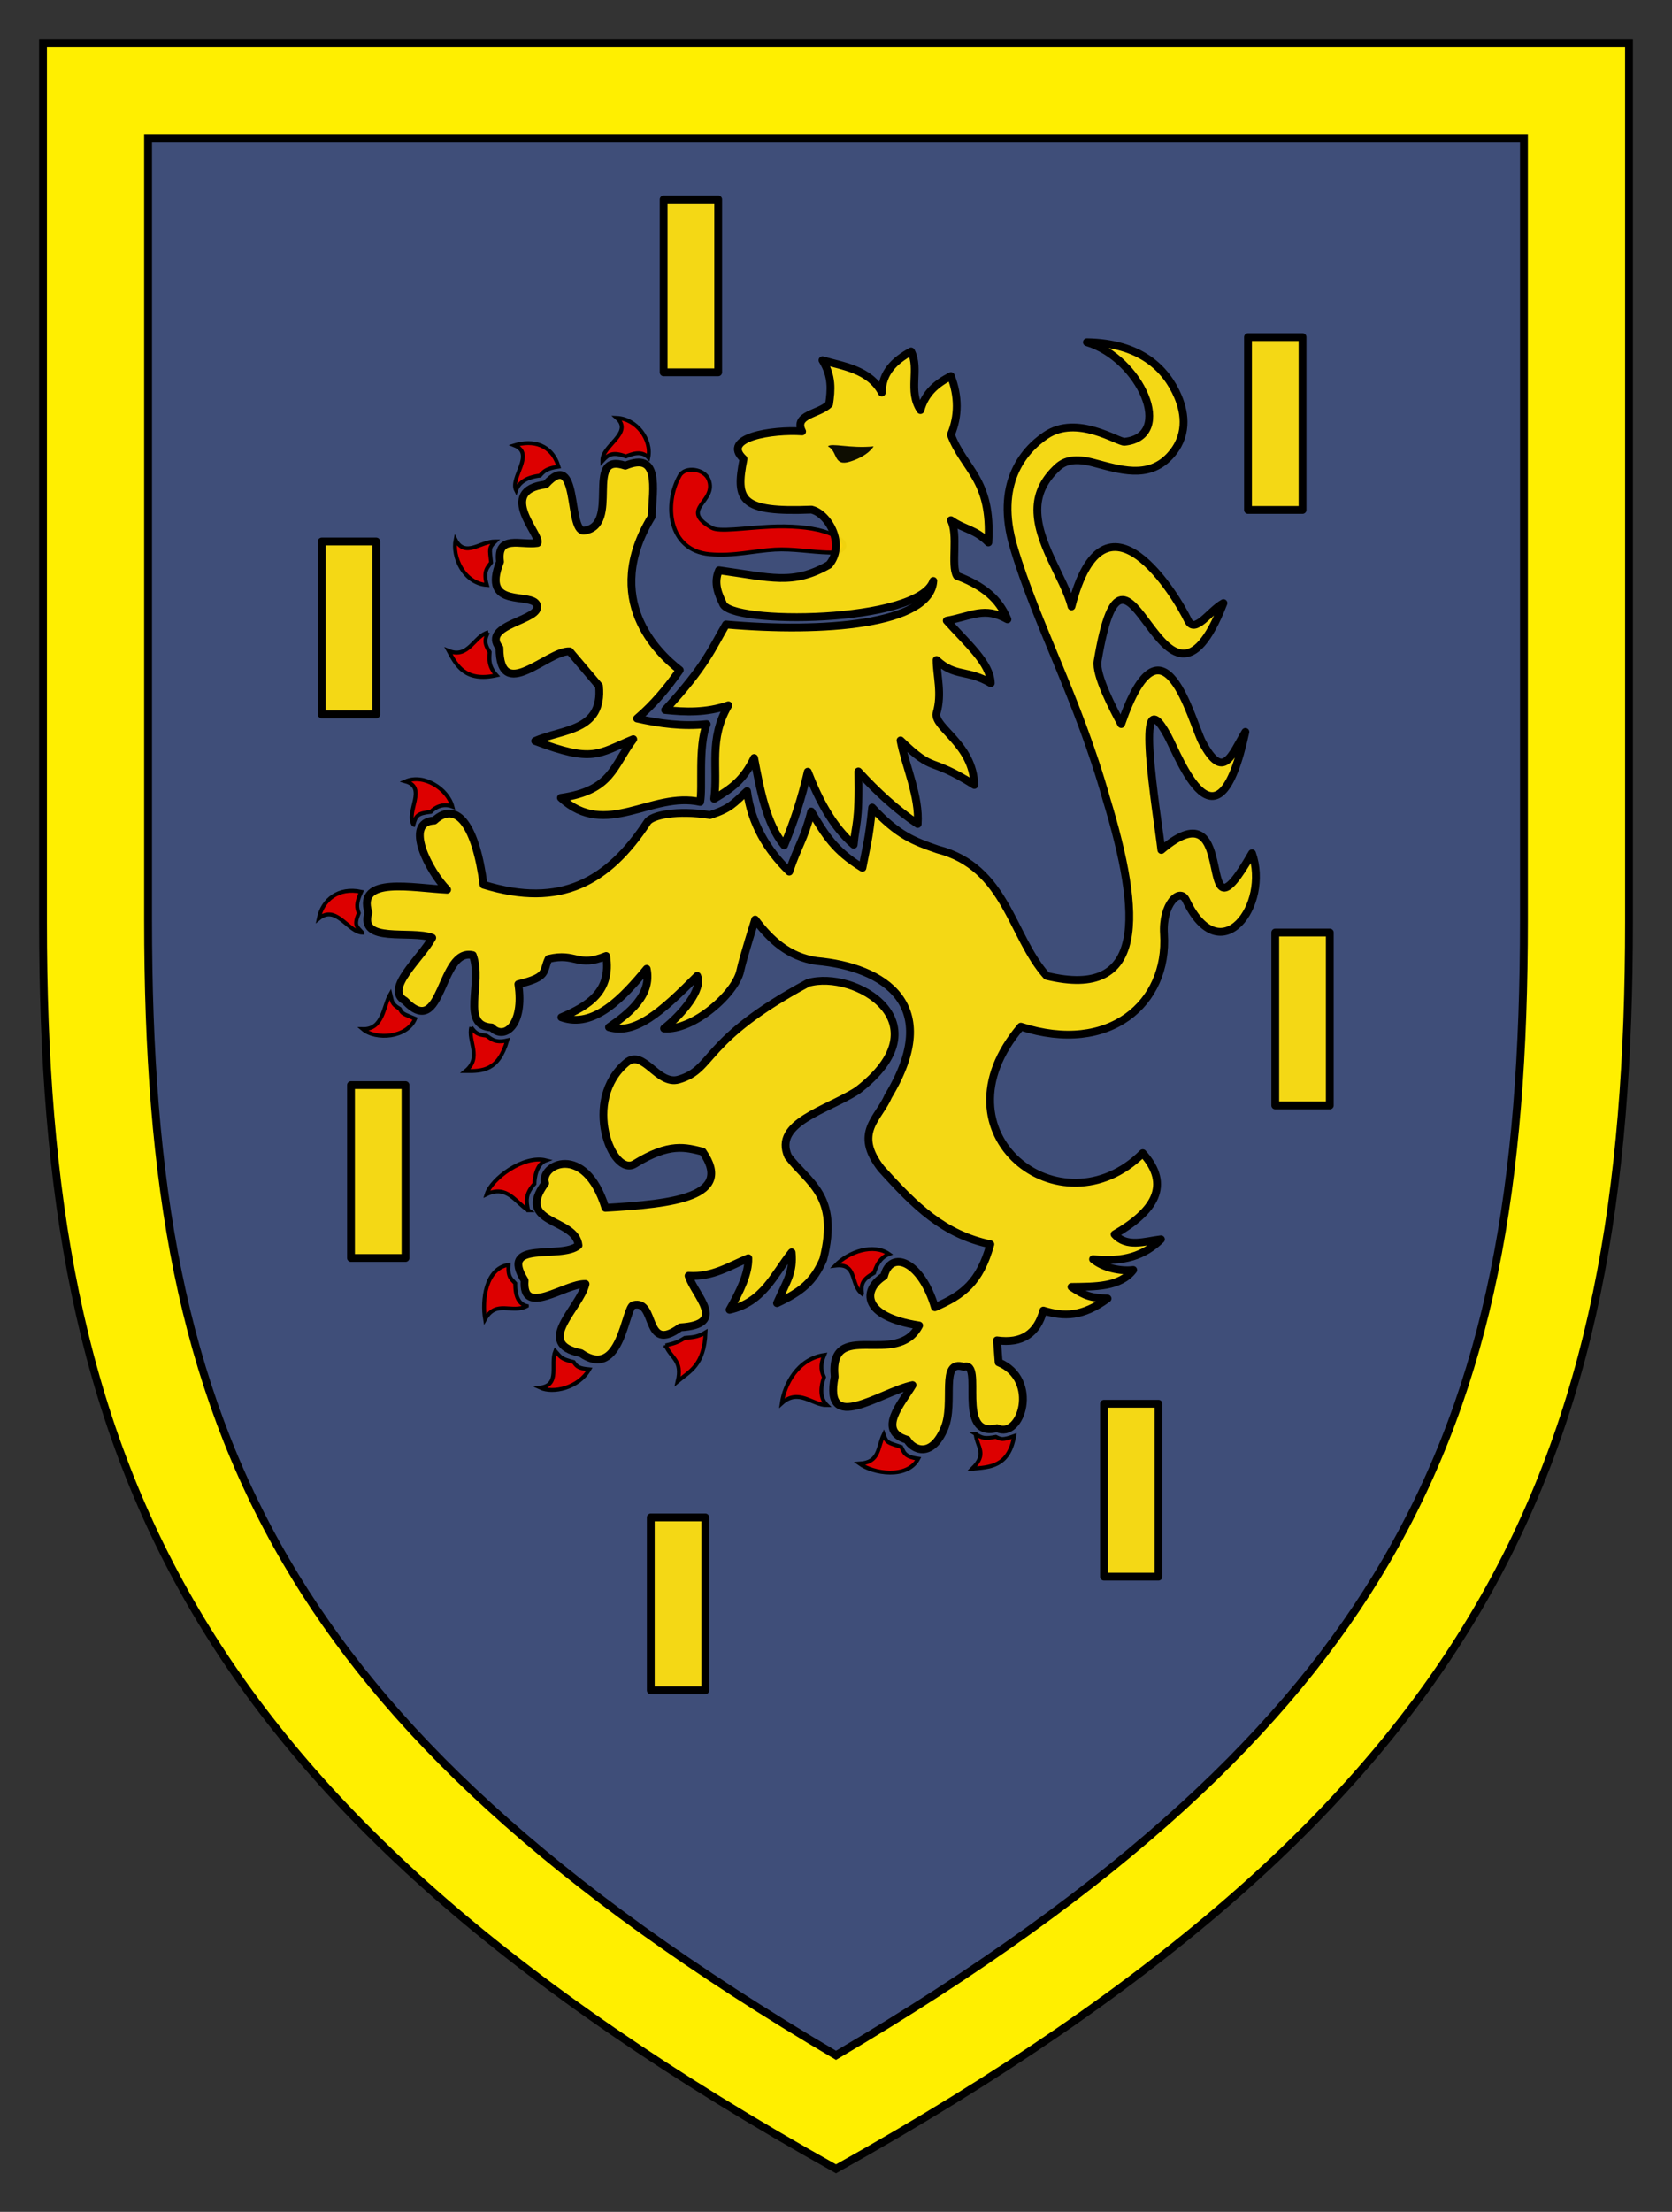 <?xml version="1.0" encoding="UTF-8" standalone="no"?>
<!-- Created with Inkscape (http://www.inkscape.org/) -->

<svg
   xmlns:dc="http://purl.org/dc/elements/1.1/"
   xmlns:cc="http://creativecommons.org/ns#"
   xmlns:rdf="http://www.w3.org/1999/02/22-rdf-syntax-ns#"
   xmlns:svg="http://www.w3.org/2000/svg"
   xmlns="http://www.w3.org/2000/svg"
   version="1.1"
   width="213.875"
   height="282.812"
   id="svg2">
  <rect width="100%" height="100%" fill="#333333" stroke="none"/>
  <defs
     id="defs4" />
  <path
     d="m 5.5,5.5 0,112.375 c 0,34.569 4.492,62.639 19.531,88.156 14.636,24.834 39.734,47.739 81.906,71.281 42.172,-23.542 67.27,-46.447 81.906,-71.281 C 203.883,180.514 208.375,152.444 208.375,117.875 L 208.375,5.5 5.5,5.5 z"
     id="path2990"
     style="fill:#ffef00;fill-opacity:1;stroke:#000000" />
  <path
     d="m 18.94,17.737 0,99.865 c 0,33.713 4.243,59.049 17.687,82.075 12.322,21.104 33.616,41.521 70.311,63.118 36.695,-21.597 57.989,-42.014 70.311,-63.118 13.444,-23.026 17.687,-48.362 17.687,-82.075 l 0,-99.865 -175.995,0 z"
     id="path2992"
     style="fill:#3f4e79;fill-opacity:1;stroke:#000000;stroke-width:1.005" />
  <g
     id="layer5"
     style="display:inline">
    <rect
       width="6.975"
       height="22.105"
       x="159.639"
       y="43.099"
       id="rect6361"
       style="fill:#ffe00f;fill-opacity:0.941;fill-rule:nonzero;stroke:#000000;stroke-width:1;stroke-linecap:round;stroke-linejoin:round;stroke-miterlimit:4;stroke-opacity:1;stroke-dasharray:none" />
    <rect
       width="6.975"
       height="22.105"
       x="84.891"
       y="25.498"
       id="rect6361-5"
       style="fill:#ffe00f;fill-opacity:0.941;fill-rule:nonzero;stroke:#000000;stroke-width:1;stroke-linecap:round;stroke-linejoin:round;stroke-miterlimit:4;stroke-opacity:1;stroke-dasharray:none" />
    <rect
       width="6.975"
       height="22.105"
       x="41.151"
       y="69.238"
       id="rect6361-4"
       style="fill:#ffe00f;fill-opacity:0.941;fill-rule:nonzero;stroke:#000000;stroke-width:1;stroke-linecap:round;stroke-linejoin:round;stroke-miterlimit:4;stroke-opacity:1;stroke-dasharray:none" />
    <rect
       width="6.975"
       height="22.105"
       x="44.896"
       y="138.742"
       id="rect6361-3"
       style="fill:#ffe00f;fill-opacity:0.941;fill-rule:nonzero;stroke:#000000;stroke-width:1;stroke-linecap:round;stroke-linejoin:round;stroke-miterlimit:4;stroke-opacity:1;stroke-dasharray:none" />
    <rect
       width="6.975"
       height="22.105"
       x="83.244"
       y="194.017"
       id="rect6361-1"
       style="fill:#ffe00f;fill-opacity:0.941;fill-rule:nonzero;stroke:#000000;stroke-width:1;stroke-linecap:round;stroke-linejoin:round;stroke-miterlimit:4;stroke-opacity:1;stroke-dasharray:none" />
    <rect
       width="6.975"
       height="22.105"
       x="141.214"
       y="179.487"
       id="rect6361-2"
       style="fill:#ffe00f;fill-opacity:0.941;fill-rule:nonzero;stroke:#000000;stroke-width:1;stroke-linecap:round;stroke-linejoin:round;stroke-miterlimit:4;stroke-opacity:1;stroke-dasharray:none" />
    <rect
       width="6.975"
       height="22.105"
       x="163.126"
       y="119.234"
       id="rect6361-33"
       style="fill:#ffe00f;fill-opacity:0.941;fill-rule:nonzero;stroke:#000000;stroke-width:1;stroke-linecap:round;stroke-linejoin:round;stroke-miterlimit:4;stroke-opacity:1;stroke-dasharray:none" />
  </g>
  <g
     id="layer6"
     style="display:inline">
    <path
       d="m 119.944,108.615 c 8.808,2.273 9.395,11.132 13.94,16.163 12.713,3.083 12.171,-7.698 7.626,-22.667 -3.594,-12.776 -8.939,-22.32 -11.863,-32.2 -2.345,-7.924 1.165,-12.259 4.129,-14.251 4.013,-2.698 9.255,0.911 10.078,0.824 6.494,-0.687 2.009,-10.681 -4.823,-12.728 6.778,0.104 10.114,3.318 11.651,6.952 0.943,2.23 1.275,5.147 -1.074,7.635 -2.775,2.939 -6.377,1.704 -9.771,0.813 -2.286,-0.6 -3.606,-0.289 -4.568,0.597 -1.727,1.591 -2.467,3.27 -2.565,5.023 -0.25,4.457 3.492,9.221 4.358,12.761 4.285,-16.673 13.555,-1.083 14.882,1.748 0.891,1.901 2.761,-1.185 4.555,-2.171 -7.781,19.998 -12.335,-15.017 -16.1,7.414 -0.297,1.772 2.013,6.183 3.019,8.05 5.358,-15.483 8.998,-0.249 10.38,2.33 2.712,5.061 3.721,1.635 5.508,-1.324 -3.569,16.589 -8.397,3.348 -9.957,0.477 -4.423,-8.145 -1.332,9.938 -0.794,14.617 10.404,-8.846 3.828,13.951 11.598,0.424 2.339,6.549 -4.004,15.301 -8.439,5.988 -0.803,-1.686 -3.067,0.531 -2.82,4.334 0.573,8.831 -6.974,15.508 -18.313,11.846 -11.594,13.655 5.128,26.594 15.591,16.175 3.708,4.129 1.452,7.446 -3.601,10.38 1.57,1.74 3.83,0.889 5.932,0.636 -2.165,2.125 -4.764,2.939 -8.686,2.542 1.293,1.1 3.508,1.573 5.137,1.377 -1.687,2.213 -4.915,2.127 -7.891,2.171 1.756,1.19 2.563,1.394 4.608,1.483 -3.196,2.348 -5.563,2.35 -8.209,1.536 -0.788,2.95 -2.743,4.253 -5.932,3.813 l 0.212,2.807 c 5.272,2.187 2.89,9.895 -0.212,8.421 -5.376,1.373 -1.589,-8.703 -4.237,-7.838 -3.139,-1.051 -1.116,4.597 -2.489,7.838 -1.687,3.983 -4.082,2.712 -4.766,1.483 -3.945,-1.14 -0.672,-4.696 0.688,-6.991 -4.175,0.911 -11.426,6.368 -9.957,-1.059 -0.749,-7.63 7.959,-1.045 10.804,-6.567 -7.342,-1.128 -7.302,-4.531 -4.491,-6.318 0.876,-3.434 4.75,-1.918 6.503,3.987 3.565,-1.538 5.756,-3.177 7.097,-8.05 -5.996,-1.284 -9.582,-4.815 -13.982,-9.692 -3.555,-4.594 -0.307,-6.366 0.924,-9.261 7.057,-11.705 -0.534,-16.493 -9.186,-17.273 -3.554,-0.53 -5.87,-2.684 -7.838,-5.296 0,0 -1.553,4.896 -1.907,6.567 -0.619,2.921 -6.048,7.669 -9.745,7.362 2.338,-1.86 4.99,-5.021 4.237,-6.726 -4.682,4.705 -7.932,7.549 -11.281,6.567 2.566,-1.774 5.519,-4.113 4.819,-7.467 -3.036,3.658 -6.758,7.699 -10.91,6.196 3.465,-1.47 6.433,-3.304 5.72,-7.838 -3.686,1.523 -3.848,-0.475 -7.362,0.371 -0.783,1.61 0.045,2.3 -3.866,3.231 0.799,5.25 -1.814,7.219 -3.41,5.537 -4.058,-0.219 -1.065,-5.635 -2.415,-9.245 -4.321,-1.014 -3.758,11 -8.686,5.826 -2.667,-1.489 2.014,-5.372 3.495,-8.05 -2.769,-1.04 -9.421,0.802 -8.156,-3.231 -1.524,-4.691 5.687,-3.112 10.062,-2.913 -2.298,-2.304 -5.619,-8.682 -1.642,-8.844 2.966,-2.687 5.34,0.828 6.302,8.209 9.885,3.046 15.938,-0.397 20.947,-7.999 0.551,-0.909 3.827,-1.589 8.024,-0.915 2.638,-0.857 2.981,-1.467 4.731,-3.053 0.559,4.158 2.528,7.475 5.402,10.287 1.14,-3.405 1.88,-4.037 2.811,-7.685 1.812,3.018 2.961,4.997 6.55,7.199 0.526,-2.836 0.803,-3.429 1.243,-7.708 3.311,3.574 5.386,4.327 8.378,5.361 z"
       id="path6417"
       style="fill:#ffe00f;fill-opacity:0.941;stroke:#000000;stroke-width:1px;stroke-linecap:butt;stroke-linejoin:round;stroke-opacity:1" />
    <path
       d="m 106.027,70.653 c -2.302,-0.071 -4.645,-0.507 -6.909,-0.378 -2.674,0.153 -5.288,0.866 -8.344,0.589 -5.337,-0.484 -5.858,-6.471 -3.827,-10.047 0.701,-1.235 3.149,-0.894 3.705,0.505 1.15,2.893 -3.909,3.714 0.384,6.165 0.967,0.552 4.177,0.013 7.504,-0.147 2.487,-0.12 5.016,0.054 6.851,0.61 3.568,1.081 3.207,2.781 0.636,2.702 z"
       id="path4357"
       style="fill:#dd0000;fill-opacity:1;stroke:#000000;stroke-width:0.5;stroke-linecap:butt;stroke-linejoin:miter;stroke-miterlimit:4;stroke-opacity:1;stroke-dasharray:none" />
    <path
       d="m 103.808,65.161 c -9.076,0.364 -9.766,-1.162 -8.697,-6.481 -2.948,-2.746 3.751,-3.78 7.491,-3.518 -1.125,-2.199 2.193,-2.178 3.453,-3.498 0.255,-1.771 0.422,-3.558 -0.847,-5.606 2.529,0.758 6.012,1.143 7.588,4.125 0.027,-2.562 1.634,-4.07 3.745,-5.243 1.148,2.262 -0.424,5.025 1.198,7.49 0.598,-2.206 2.106,-3.427 3.895,-4.344 0.999,2.596 0.999,5.093 0,7.49 1.666,4.478 5.276,5.638 4.793,13.781 -1.691,-1.714 -2.991,-1.595 -4.793,-2.846 0.985,1.851 -0.036,5.763 0.763,7.109 4.341,1.625 5.681,3.736 6.471,5.565 -2.992,-1.665 -4.465,-0.425 -7.764,0.174 2.542,2.847 5.575,5.424 5.632,7.995 -3,-1.792 -4.571,-0.738 -6.936,-2.967 0.007,2.009 0.737,4.302 -0.008,6.812 -0.348,1.858 4.688,3.935 4.837,9.166 -5.972,-3.76 -4.965,-1.37 -9.437,-5.692 0.616,3.251 2.451,7.156 2.194,10.681 -2.702,-1.809 -5.281,-4.188 -7.587,-6.711 0.121,6.814 -0.365,6.641 -0.599,9.362 -2.723,-2.352 -4.504,-5.815 -5.869,-9.331 -0.796,3.419 -1.783,6.429 -3.022,9.411 -2.283,-2.745 -3.089,-7.192 -3.842,-11.165 -1.374,2.857 -2.9,3.891 -5.11,5.216 0.528,-3.971 -0.729,-7.608 1.814,-11.956 -2.869,0.977 -5.499,0.878 -8.089,0.599 5.249,-5.685 5.994,-7.906 7.789,-10.935 12.379,1.093 26.139,0.06 26.515,-5.565 -1.824,5.453 -26.265,5.672 -26.938,2.843 -0.466,-0.979 -1.238,-2.533 -0.476,-4.205 6.63,0.916 9.467,1.941 14.081,-0.713 2.136,-2.554 -0.059,-6.526 -2.247,-7.04 z"
       id="path3795"
       style="fill:#ffe00f;fill-opacity:0.941;stroke:#000000;stroke-width:1px;stroke-linecap:butt;stroke-linejoin:round;stroke-opacity:1" />
    <path
       d="m 111.747,57.072 c -3.035,0.3 -5.387,-0.479 -5.842,0 1.3,0.636 0.643,2.641 2.846,1.947 2.356,-0.742 2.996,-1.947 2.996,-1.947 z"
       id="path3007"
       style="fill:#000000;fill-opacity:0.941;stroke:none" />
    <path
       d="m 89.561,102.535 c -6.209,-1.398 -12.053,4.806 -17.809,-0.524 6.556,-0.939 6.641,-4.054 9.252,-7.495 -4.539,1.866 -5.117,3.056 -12.548,0.23 3.463,-1.557 8.733,-1.191 8.164,-7.04 L 72.875,83.286 c -2.821,-0.15 -8.945,6.769 -8.988,-0.449 -2.411,-3.059 5.492,-3.483 4.793,-5.468 -0.581,-1.762 -7.19,0.654 -4.719,-5.542 -0.449,-3.522 2.671,-2.07 4.793,-2.397 0.566,-0.903 -5.36,-6.691 1.049,-7.49 4.302,-4.725 2.801,5.954 4.868,5.917 4.876,-0.602 -0.085,-10.172 5.318,-8.314 4.432,-1.825 3.535,2.787 3.37,6.516 -6.418,10.564 0.748,17.427 3.595,19.623 -1.573,2.249 -3.329,4.361 -5.465,6.187 2.845,0.643 5.85,1.053 8.907,0.725 -1.129,2.943 -0.479,8.137 -0.837,9.939 z"
       id="path3777"
       style="fill:#ffe00f;fill-opacity:0.941;stroke:#000000;stroke-width:1px;stroke-linecap:butt;stroke-linejoin:round;stroke-opacity:1" />
    <path
       d="m 103.358,125.678 c -13.686,7.348 -11.923,11.023 -16.552,12.358 -2.691,0.776 -4.487,-3.984 -6.666,-2.172 -5.753,4.785 -1.824,14.727 1.049,12.957 4.482,-2.771 6.535,-2.101 8.688,-1.573 4.055,5.803 -3.734,6.685 -12.433,7.19 -2.652,-8.471 -8.483,-5.465 -7.714,-3.146 -3.892,5.316 3.932,4.409 4.269,7.939 -2.221,1.882 -10.224,-0.799 -6.891,4.494 -0.359,4.776 5.156,0.358 7.789,0.449 -0.711,3.088 -6.652,7.629 -0.599,8.838 5.19,3.604 5.637,-5.969 6.741,-6.142 2.993,-0.765 1.275,6.315 5.992,2.846 6.163,-0.367 1.856,-4.03 1.049,-6.591 3.068,0.19 5.228,-1.255 7.64,-2.247 0.055,1.941 -1.055,4.231 -2.397,6.591 4.335,-0.969 5.691,-4.544 7.939,-7.34 0.234,2.546 -0.55,3.521 -1.869,6.491 3.17,-1.502 4.659,-2.721 5.913,-5.592 2.124,-8.222 -2.001,-9.84 -4.494,-13.182 -1.899,-4.303 4.929,-5.892 8.838,-8.389 11.384,-8.705 -0.346,-15.51 -6.291,-13.781 z"
       id="path3779"
       style="fill:#ffe00f;fill-opacity:0.941;stroke:#000000;stroke-width:1px;stroke-linecap:butt;stroke-linejoin:round;stroke-opacity:1" />
    <path
       d="m 66.02,62.713 c 0.35,-1.015 1.309,-1.693 3.052,-1.904 0.481,-0.547 0.841,-0.923 2.374,-1.146 -0.852,-2.844 -3.292,-3.457 -5.638,-2.723 2.698,1.081 -0.613,4.136 0.212,5.773 z"
       id="path4359"
       style="fill:#dd0000;fill-opacity:1;stroke:#000000;stroke-width:0.5;stroke-linecap:butt;stroke-linejoin:miter;stroke-miterlimit:4;stroke-opacity:1;stroke-dasharray:none" />
    <path
       d="m 77.059,58.936 c 0.798,-0.877 1.365,-1.175 3.018,-0.58 0.675,-0.273 1.969,-0.815 2.853,0.143 0.462,-2.315 -1.52,-4.952 -4.033,-5.066 2.167,1.938 -1.956,3.552 -1.838,5.503 z"
       id="path4359-1"
       style="fill:#dd0000;fill-opacity:1;stroke:#000000;stroke-width:0.5;stroke-linecap:butt;stroke-linejoin:miter;stroke-miterlimit:4;stroke-opacity:1;stroke-dasharray:none;display:inline" />
    <path
       d="m 63.348,69.239 c -0.854,0.823 -0.705,0.947 -0.527,2.694 -0.427,0.59 -1.062,1.072 -0.542,2.861 -2.962,-0.204 -4.446,-3.618 -4.004,-5.774 1.227,2.344 3.241,0.161 5.073,0.219 z"
       id="path4359-7"
       style="fill:#dd0000;fill-opacity:1;stroke:#000000;stroke-width:0.5;stroke-linecap:butt;stroke-linejoin:miter;stroke-miterlimit:4;stroke-opacity:1;stroke-dasharray:none;display:inline" />
    <path
       d="m 62.43,80.858 c -0.372,0.783 -0.587,1.309 0.206,2.52 -0.032,0.727 -0.241,1.749 0.87,2.969 -3.962,0.877 -5.087,-1.192 -6.128,-3.131 2.549,1.058 3.275,-1.912 5.053,-2.358 z"
       id="path4359-4"
       style="fill:#dd0000;fill-opacity:1;stroke:#000000;stroke-width:0.5;stroke-linecap:butt;stroke-linejoin:miter;stroke-miterlimit:4;stroke-opacity:1;stroke-dasharray:none;display:inline" />
    <path
       d="m 46.347,119.248 c -0.721,-0.795 -1.109,-0.871 -0.456,-2.501 -0.248,-0.684 -0.384,-1.224 0.311,-2.72 -2.904,-0.62 -4.947,1.009 -5.431,3.419 2.245,-1.846 3.744,1.739 5.576,1.803 z"
       id="path4359-0"
       style="fill:#dd0000;fill-opacity:1;stroke:#000000;stroke-width:0.5;stroke-linecap:butt;stroke-linejoin:miter;stroke-miterlimit:4;stroke-opacity:1;stroke-dasharray:none;display:inline" />
    <path
       d="m 52.882,105.432 c 0.329,-1.14 0.481,-1.432 2.226,-1.629 0.485,-0.543 1.539,-1.15 2.755,-0.681 -0.608,-2.281 -3.684,-4.222 -5.989,-3.214 2.8,0.781 0.039,3.826 1.007,5.524 z"
       id="path4359-1-9"
       style="fill:#dd0000;fill-opacity:1;stroke:#000000;stroke-width:0.5;stroke-linecap:butt;stroke-linejoin:miter;stroke-miterlimit:4;stroke-opacity:1;stroke-dasharray:none;display:inline" />
    <path
       d="m 49.934,127.092 c 0.237,0.92 0.08,1.224 1.211,1.907 0.312,0.658 0.475,0.628 1.957,1.256 -1.041,2.462 -5.019,2.754 -6.697,1.33 2.645,0.051 2.598,-2.914 3.529,-4.493 z"
       id="path4359-7-4"
       style="fill:#dd0000;fill-opacity:1;stroke:#000000;stroke-width:0.5;stroke-linecap:butt;stroke-linejoin:miter;stroke-miterlimit:4;stroke-opacity:1;stroke-dasharray:none;display:inline" />
    <path
       d="m 60.28,131.348 c 0.508,0.703 0.791,0.957 1.934,1.068 0.622,0.378 1.068,0.997 2.671,0.61 -1.135,3.896 -3.14,3.942 -5.341,3.923 2.153,-1.727 0.272,-3.828 0.736,-5.602 z"
       id="path4359-4-8"
       style="fill:#dd0000;fill-opacity:1;stroke:#000000;stroke-width:0.5;stroke-linecap:butt;stroke-linejoin:miter;stroke-miterlimit:4;stroke-opacity:1;stroke-dasharray:none;display:inline" />
    <path
       d="m 67.388,166.995 c -0.958,-0.221 -1.502,-1.15 -1.476,-2.906 -0.477,-0.55 -0.977,-0.72 -0.865,-2.365 -2.933,0.462 -3.408,4.529 -2.996,6.952 1.434,-2.528 3.394,-0.674 5.337,-1.68 z"
       id="path4359-8"
       style="fill:#dd0000;fill-opacity:1;stroke:#000000;stroke-width:0.5;stroke-linecap:butt;stroke-linejoin:miter;stroke-miterlimit:4;stroke-opacity:1;stroke-dasharray:none;display:inline" />
    <path
       d="m 67.556,154.75 c -0.251,-1.159 -0.374,-2.086 0.81,-3.384 0.007,-0.728 0.259,-2.552 1.483,-3 -2.867,-0.733 -6.995,2.353 -7.605,4.335 2.621,-1.257 3.69,1.035 5.312,2.049 z"
       id="path4359-1-2"
       style="fill:#dd0000;fill-opacity:1;stroke:#000000;stroke-width:0.5;stroke-linecap:butt;stroke-linejoin:miter;stroke-miterlimit:4;stroke-opacity:1;stroke-dasharray:none;display:inline" />
    <path
       d="m 71.033,172.74 c 0.745,0.822 0.65,0.986 2.353,1.415 0.408,0.603 0.657,0.809 1.992,0.93 -1.379,2.406 -4.629,3.111 -6.282,2.348 2.622,-0.353 1.257,-2.991 1.937,-4.693 z"
       id="path4359-7-45"
       style="fill:#dd0000;fill-opacity:1;stroke:#000000;stroke-width:0.5;stroke-linecap:butt;stroke-linejoin:miter;stroke-miterlimit:4;stroke-opacity:1;stroke-dasharray:none;display:inline" />
    <path
       d="m 85.147,172.03 c 0.906,-0.24 1.422,-0.297 2.457,-0.968 0.724,-0.081 1.539,-0.014 2.647,-0.701 -0.175,4.222 -2.032,4.972 -3.564,6.258 0.65,-2.683 -0.823,-2.902 -1.54,-4.589 z"
       id="path4359-4-5"
       style="fill:#dd0000;fill-opacity:1;stroke:#000000;stroke-width:0.5;stroke-linecap:butt;stroke-linejoin:miter;stroke-miterlimit:4;stroke-opacity:1;stroke-dasharray:none;display:inline" />
    <path
       d="m 105.772,179.667 c -0.757,-0.761 -0.945,-1.92 -0.367,-3.579 -0.28,-0.672 -0.595,-1.311 0.03,-2.837 -3.424,0.504 -5.091,3.806 -5.427,6.164 2.158,-1.947 3.931,0.273 5.764,0.252 z"
       id="path4359-17"
       style="fill:#dd0000;fill-opacity:1;stroke:#000000;stroke-width:0.5;stroke-linecap:butt;stroke-linejoin:miter;stroke-miterlimit:4;stroke-opacity:1;stroke-dasharray:none;display:inline" />
    <path
       d="m 110.255,165.406 c -0.135,-1.179 0.015,-1.801 1.55,-2.653 0.239,-0.688 0.61,-1.886 1.914,-2.407 -1.962,-1.386 -5.142,-0.339 -6.882,1.478 2.885,-0.355 1.872,2.388 3.418,3.583 z"
       id="path4359-1-1"
       style="fill:#dd0000;fill-opacity:1;stroke:#000000;stroke-width:0.5;stroke-linecap:butt;stroke-linejoin:miter;stroke-miterlimit:4;stroke-opacity:1;stroke-dasharray:none;display:inline" />
    <path
       d="m 113.036,183.426 c 0.401,1.116 0.575,1.032 2.242,1.584 0.363,0.631 0.329,1.245 2.174,1.503 -1.4,2.618 -5.733,1.913 -7.518,0.626 2.641,-0.159 2.299,-2.066 3.102,-3.714 z"
       id="path4359-7-1"
       style="fill:#dd0000;fill-opacity:1;stroke:#000000;stroke-width:0.5;stroke-linecap:butt;stroke-linejoin:miter;stroke-miterlimit:4;stroke-opacity:1;stroke-dasharray:none;display:inline" />
    <path
       d="m 124.791,183.354 c 0.842,0.532 1.171,0.633 2.593,0.365 0.659,0.309 0.794,0.455 2.347,-0.102 -0.711,3.996 -3.185,3.966 -5.375,4.184 1.955,-1.948 0.667,-2.629 0.436,-4.447 z"
       id="path4359-4-52"
       style="fill:#dd0000;fill-opacity:1;stroke:#000000;stroke-width:0.5;stroke-linecap:butt;stroke-linejoin:miter;stroke-miterlimit:4;stroke-opacity:1;stroke-dasharray:none;display:inline" />
  </g>
</svg>
